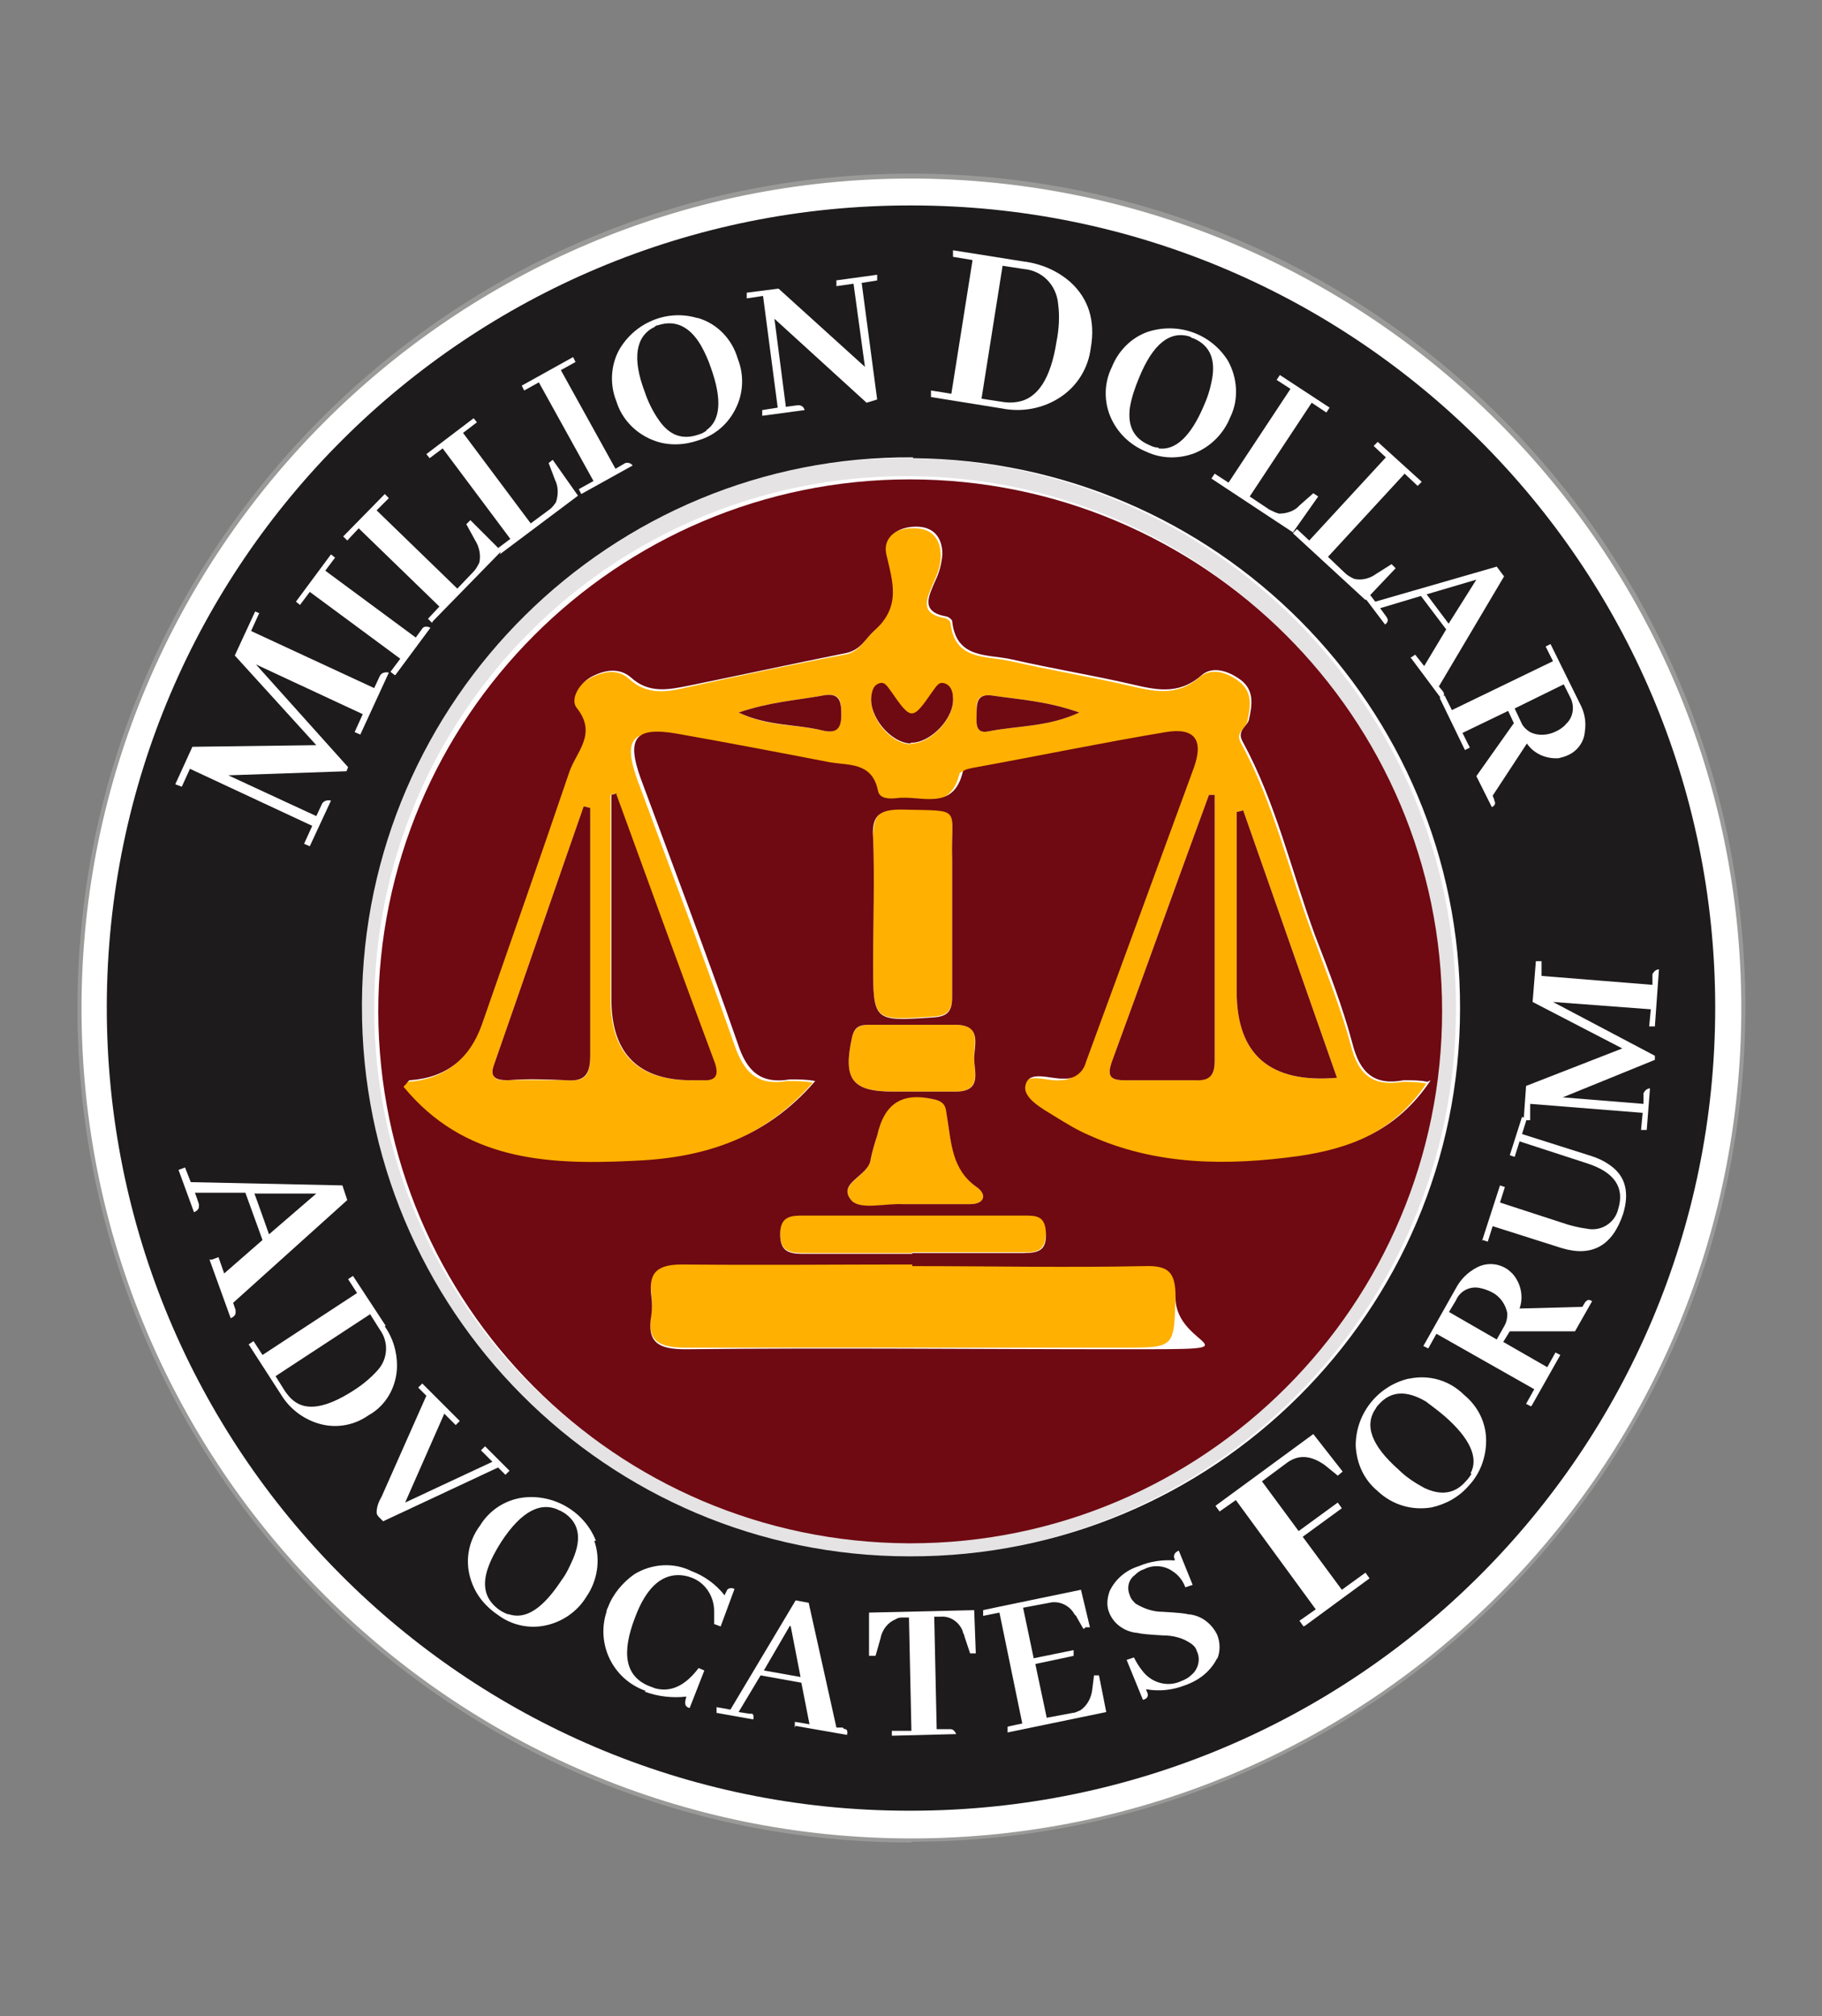 <?xml version="1.0" encoding="UTF-8"?>
<svg xmlns="http://www.w3.org/2000/svg" width="223.5" height="247.3" version="1.1" viewBox="0 0 223.5 247.3">
  <rect x="0" y="0" width="223.5" height="247.3" fill="#808080" stroke="none"/>
  <!-- Generator: Adobe Illustrator 28.7.1, SVG Export Plug-In . SVG Version: 1.2.0 Build 142)  -->
  <g>
    <g id="Layer_1">
      <g>
        <path id="Path_552" d="M213.8,123.7c0,56.4-45.7,102.1-102.1,102.1S9.7,180,9.7,123.7c0-56.4,45.7-102.1,102.1-102.1s102.1,45.7,102.1,102.1h0" fill="#fff"/>
        <path id="Path_553" d="M111.8,226c-56.5,0-102.3-45.8-102.3-102.3S55.2,21.3,111.8,21.3s102.3,45.8,102.3,102.3h0c0,56.5-45.8,102.3-102.3,102.3M111.8,21.9c-56.2,0-101.8,45.6-101.8,101.8s45.6,101.8,101.8,101.8,101.8-45.6,101.8-101.8h0c0-56.2-45.6-101.7-101.8-101.8" fill="#9a9a99"/>
        <path id="Path_554" d="M178.6,123.8c0,37.2-30.3,67.3-67.5,67.2s-67.3-30.3-67.2-67.5v-.4c.2-37.2,30.6-67.2,67.6-66.9,37.2.3,67.2,30.5,67.1,67.5M45.9,123.7c0,36,29.3,65.2,65.3,65.2,36,0,65.2-29.3,65.2-65.3,0-36-29.2-65.2-65.2-65.2-36.1,0-65.3,29.2-65.3,65.3h0" fill="#e5e3e3"/>
        <path id="Path_555" d="M175.1,132.7c-4.1,6.3-10,8.4-16.2,9.3-8.7,1.2-17.5,1.2-25.8-2.6-1.4-.6-2.7-1.3-4-2.2-1.6-1.1-4.1-2.3-3.7-3.9.4-1.9,3.1-.6,4.7-.8,1.3,0,2.4-.8,2.7-2,4.4-12,8.9-24,13.2-36,1.3-3.5.1-5.1-3.4-4.5-7.8,1.3-15.5,2.8-23.2,4.3-.6.1-1.6.3-1.7.6-1.2,4.9-5.2,2.8-8.1,3.2-.9.1-2.1.1-2.3-.9-.7-3.4-3.5-3.1-5.9-3.5-6.2-1.2-12.4-2.4-18.7-3.5-5.2-.9-6.3.5-4.5,5.5,4,10.8,8.1,21.6,11.9,32.5,1.2,3.4,2.8,5,6.5,4.4,1.1,0,2.1,0,3.1.2-6.4,7.3-14.2,9.5-22.6,9.8-10.4.4-20.5,0-27.9-9.1.5-.5.6-.8.8-.8,4.4-.3,7.4-2.6,8.9-6.8,3.6-10.3,7.2-20.6,10.7-30.9.8-2.5,3.5-4.7,1-7.9-.8-1.1.1-3,1.6-3.8,1.6-.9,3.5-1.4,5,0,2.2,2,4.6,1.6,7.1,1,6.4-1.4,12.9-2.8,19.3-4,1.8-.3,2.3-1.7,3.4-2.7,3.4-3.1,2.3-6,1.5-9.5-.5-2.2,1.4-3.4,3.7-3.3,2.1,0,3.2,1.3,3.2,3.4,0,1.1-.4,2.2-.9,3.3-.7,1.7-1.9,3.7,1.3,4.3.3,0,.8.4.8.6.5,4.7,4.4,4,7.4,4.7,4.8,1.1,9.7,1.9,14.5,3,3,.7,5.8,1.4,8.6-1,1.5-1.3,3.5-.6,4.9.5,1.7,1.3,1.4,3.1,1,4.9-.2.9-1.5,1.3-.8,2.6,4.1,7.5,5.9,15.8,8.9,23.8,1.6,4.4,3.4,8.8,4.6,13.3.9,3.6,2.7,5.1,6.3,4.5,1,0,1.9,0,2.9.2M75.6,97.3l-.7.2v25.1c0,6.7,3.4,10,10.1,9.9.4,0,.8,0,1.1,0,1.6.1,2-.6,1.5-2.1-4-11-8.1-22-12.1-33M149,97.5h-.7c-4,10.9-7.9,21.8-11.9,32.7-.6,1.7-.3,2.3,1.5,2.3,2.9,0,5.8,0,8.7,0,1.8,0,2.4-.6,2.4-2.4,0-10.9,0-21.7,0-32.6M72.4,99.1l-.8-.2c-3.7,10.6-7.3,21.1-11,31.7-.6,1.6.3,2,1.7,1.9,2.4-.1,4.8,0,7.2,0,2.5.2,2.9-.8,2.9-3.1,0-10.1,0-20.2,0-30.3M164,132.2l-11.5-32.8-.8.2v22c0,7.8,4.1,11.3,12.3,10.6M111.7,91.2c2.4.1,5.4-3.1,5.2-5.5,0-.8-.3-1.6-1.1-1.8-.7-.2-1,.5-1.4,1-2.6,3.6-2.6,3.6-5.1,0-.4-.5-.6-1.2-1.4-1-.7.1-.9.8-1,1.5-.4,2.4,2.2,5.8,4.8,5.9M132.4,87.4c-3.9-1.4-7.4-1.6-10.8-2.1-1.7-.2-1.9.8-1.8,2.1,0,1.1-.3,2.7,1.5,2.3,3.5-.7,7.2-.5,11.1-2.3M90.6,87.4c3.7,1.8,7.1,1.4,10.3,2.2,1.6.4,2.3-.2,2.3-1.9,0-1.6,0-2.8-2.2-2.4-3.3.6-6.6.8-10.4,2.1" fill="#ffb000"/>
        <path id="Path_556" d="M116.8,112c0,3.4,0,6.8,0,10.2,0,1.8-.6,2.4-2.4,2.5-7.3.5-7.3.6-7.3-6.8s.1-10.1,0-15.2c0-2.7.8-3.5,3.4-3.5,7.8.2,6.1-.5,6.3,6.2,0,2.2,0,4.3,0,6.5" fill="#ffb000"/>
        <path id="Path_557" d="M111.9,153.7c-4.4,0-8.8,0-13.3,0-1.7,0-2.9-.2-2.9-2.4,0-2.4,1.4-2.3,3-2.3,9,0,17.9,0,26.9,0,1.5,0,2.7,0,2.7,2.1,0,2.1-.9,2.6-2.7,2.5-4.6,0-9.1,0-13.7,0" fill="#ffb000"/>
        <path id="Path_558" d="M111.9,155.1c9.5,0,19,.1,28.5,0,3,0,3.9.8,3.8,3.8-.2,6.4,0,6.4-6.4,6.4-17.9,0-35.8,0-53.7,0-3.3,0-4.8-.8-4.2-4.2.1-.8.1-1.5,0-2.3-.4-3,.7-3.9,3.8-3.9,9.4.2,18.8,0,28.2,0" fill="#ffb000"/>
        <path id="Path_559" d="M112.2,147.7c-.5,0-1,0-1.5,0-2.1,0-5.2.7-6.2-.4-2-2.1,2.1-3,2.3-5.1.2-1,.5-2,.8-2.9.8-4.1,3.2-5.5,7.2-4.4,1.4.3,1.3,1.3,1.4,2.3.5,3.1.7,6.3,3.6,8.4,1.3.9,1,2.1-.8,2.1-2.3,0-4.5,0-6.8,0h0Z" fill="#ffb000"/>
        <path id="Path_560" d="M111.9,133.9h-2.3c-5.1,0-6.2-1.5-5.1-6.6.3-1.3,1-1.6,2.1-1.6,3.5,0,7.1,0,10.6,0,3.3,0,2.2,2.4,2.3,4.1,0,1.7.9,4.1-2.3,4.1-1.8,0-3.5,0-5.3,0" fill="#ffb000"/>
        <path id="Path_561" d="M46.4,124.1c0-36,29.2-65.3,65.2-65.3,36,0,65.3,29.2,65.3,65.2,0,36-29.2,65.3-65.2,65.3h-.3c-35.9-.2-64.9-29.3-65-65.2M175.1,132.7c-.9-.2-1.9-.2-2.9-.2-3.6.7-5.4-.9-6.3-4.5-1.2-4.5-2.9-8.9-4.6-13.3-2.9-7.9-4.8-16.3-8.9-23.8-.7-1.3.6-1.8.8-2.6.4-1.8.7-3.6-1-4.9-1.5-1.1-3.5-1.8-4.9-.5-2.8,2.4-5.6,1.7-8.6,1-4.8-1.1-9.7-1.9-14.5-3-3-.7-6.9,0-7.4-4.7,0-.2-.5-.6-.8-.6-3.2-.6-2-2.6-1.3-4.3.5-1,.8-2.1.9-3.3,0-2.1-1.1-3.4-3.2-3.4-2.2,0-4.1,1.2-3.7,3.3.8,3.5,1.9,6.5-1.5,9.5-1.1,1-1.6,2.3-3.4,2.7-6.5,1.3-12.9,2.7-19.3,4-2.5.5-4.9,1-7.1-1-1.5-1.3-3.4-.9-5,0-1.5.9-2.5,2.8-1.6,3.8,2.5,3.2-.2,5.4-1,7.9-3.5,10.3-7.1,20.6-10.7,30.9-1.5,4.2-4.4,6.5-8.8,6.8-.2,0-.3.3-.8.8,7.4,9,17.5,9.6,27.9,9.1,8.5-.3,16.3-2.5,22.6-9.8-1-.2-2.1-.2-3.1-.2-3.6.6-5.3-1-6.4-4.4-3.8-10.9-7.9-21.7-11.9-32.5-1.8-5-.7-6.4,4.5-5.5,6.2,1.1,12.5,2.3,18.7,3.5,2.4.4,5.2,0,5.9,3.5.2,1,1.4,1,2.3.9,2.9-.4,6.9,1.7,8.1-3.2,0-.3,1.1-.5,1.7-.6,7.7-1.4,15.4-3,23.2-4.3,3.6-.6,4.7,1,3.4,4.5-4.4,12-8.8,24-13.2,36-.3,1.2-1.4,2.1-2.7,2-1.6.1-4.3-1.1-4.7.8-.4,1.6,2.1,2.9,3.7,3.9,1.3.8,2.6,1.6,4,2.2,8.3,3.8,17.1,3.8,25.8,2.6,6.2-.9,12-3,16.2-9.3M111.9,155.1c-9.4,0-18.8.1-28.2,0-3,0-4.2.9-3.8,3.9.1.8.1,1.5,0,2.3-.6,3.4.9,4.2,4.2,4.2,17.9-.2,35.8,0,53.7,0s6.3,0,6.4-6.4c0-3-.8-3.9-3.8-3.8-9.5.2-19,0-28.5,0M116.8,112c0-2.2,0-4.3,0-6.5-.2-6.7,1.5-6-6.3-6.2-2.7,0-3.6.8-3.4,3.5.2,5.1,0,10.1,0,15.2,0,7.3,0,7.3,7.3,6.8,1.8-.1,2.4-.7,2.4-2.5,0-3.4,0-6.8,0-10.2M111.9,153.7c4.6,0,9.1,0,13.7,0,1.9,0,2.8-.4,2.7-2.5s-1.2-2.1-2.7-2.1c-9,0-17.9,0-26.9,0-1.6,0-3,0-3,2.3,0,2.2,1.2,2.4,2.9,2.4,4.4,0,8.8,0,13.3,0M112.2,147.7h0c2.3,0,4.6,0,6.8,0,1.8,0,2.1-1.2.8-2.1-3-2.1-3.1-5.3-3.6-8.4-.2-1,0-1.9-1.4-2.3-4-1-6.3.3-7.2,4.4-.3.9-.6,1.9-.8,2.9-.2,2.1-4.3,2.9-2.3,5.1,1.1,1.1,4.1.3,6.2.4.5,0,1,0,1.5,0M111.9,133.9c1.8,0,3.5,0,5.3,0,3.3,0,2.3-2.4,2.3-4.1,0-1.6,1-4.1-2.3-4.1-3.5,0-7.1,0-10.6,0-1.1,0-1.8.2-2.1,1.6-1.1,5.1,0,6.6,5.1,6.6h2.3" fill="#6f0912"/>
        <path id="Path_562" d="M75.6,97.4c4,11,8,22,12.1,33,.5,1.5.1,2.2-1.5,2.1-.4,0-.8,0-1.1,0-6.7.1-10.1-3.2-10.1-9.9v-25.1l.7-.2" fill="#6f0912"/>
        <path id="Path_563" d="M149,97.5c0,10.9,0,21.7,0,32.6,0,1.8-.6,2.5-2.4,2.4-2.9,0-5.8,0-8.7,0-1.8,0-2.1-.6-1.5-2.3,4-10.9,7.9-21.8,11.9-32.7h.7" fill="#6f0912"/>
        <path id="Path_564" d="M72.4,99.1c0,10.1,0,20.2,0,30.3,0,2.2-.5,3.3-2.9,3.1-2.4-.1-4.8-.2-7.2,0-1.4,0-2.3-.3-1.7-1.9,3.7-10.6,7.3-21.1,11-31.7l.8.2" fill="#6f0912"/>
        <path id="Path_565" d="M164,132.2c-8.2.7-12.3-2.8-12.3-10.6v-22l.8-.2,11.5,32.8" fill="#6f0912"/>
        <path id="Path_566" d="M111.7,91.2c-2.5-.1-5.2-3.4-4.8-5.9.1-.7.3-1.3,1-1.5.7-.2,1,.5,1.4,1,2.5,3.6,2.6,3.6,5.1,0,.4-.5.7-1.2,1.4-1,.8.2,1.1,1,1.1,1.8.2,2.5-2.8,5.6-5.2,5.5" fill="#6f0912"/>
        <path id="Path_567" d="M132.4,87.4c-3.9,1.8-7.6,1.6-11.1,2.3-1.8.4-1.5-1.2-1.5-2.3,0-1.2.1-2.3,1.8-2.1,3.4.5,6.9.7,10.8,2.1" fill="#6f0912"/>
        <path id="Path_568" d="M90.6,87.4c3.8-1.3,7.1-1.5,10.4-2.1,2.1-.4,2.2.9,2.2,2.4,0,1.7-.6,2.3-2.3,1.9-3.2-.8-6.7-.5-10.3-2.2" fill="#6f0912"/>
        <path id="Path_569" d="M111.8,25.2c-54.4-.1-98.6,43.8-98.7,98.2-.1,54.4,43.8,98.6,98.2,98.7h.6c54.5-.1,98.5-44.2,98.5-98.5,0-54.4-44.2-98.4-98.6-98.4M112,56.2c37.2.3,67.2,30.5,67.1,67.5,0,37.2-30.3,67.3-67.5,67.2-37.2,0-67.3-30.3-67.2-67.5v-.4c.2-37.2,30.6-67.2,67.6-66.9" fill="#1d1b1b"/>
        <path id="Path_570" d="M31.8,75.2l-1,2.2,15.1,7,.7-1.5c.2-.4.7-.5,1.1-.4l-3.5,7.6-.7-.3,1-2.2-13.1-6.1,11.3,12.6-.2.5-14.5.5,10.8,5,.7-1.5c.2-.4.7-.5,1.1-.4l-2.6,5.6-.7-.3,1-2.2-15-7-1,2.2-.8-.3,2.1-4.6,15.2-.2-10-11,2.5-5.4.7.3h0Z" fill="#fff"/>
        <path id="Path_571" d="M48.4,82.8l-.5-.4,1.2-1.6-11.1-8.2-1.2,1.6-.5-.4,4.3-5.8.5.4-1.2,1.6,11.1,8.2.8-1.1c.2-.3.6-.3,1-.1l-4.3,5.8h0Z" fill="#fff"/>
        <path id="Path_572" d="M53,76.4l-.5-.5,1.4-1.5-9.9-9.6-1.4,1.5-.5-.5,5.1-5.2.5.5-1.5,1.5,9.9,9.6,2-2.1c.3-.3.5-.7.7-1.1.2-.9,0-1.9-.5-2.7l-1.1-2,.5-.5,3.8,3.8-8.4,8.6h0Z" fill="#fff"/>
        <path id="Path_573" d="M61.4,67.8l-.4-.5,1.6-1.2-8.3-11.1-1.6,1.2-.4-.5,5.8-4.4.4.5-1.7,1.3,8.3,11.1,2.3-1.7c.3-.2.6-.6.8-.9.3-.9.3-1.9-.1-2.7l-.8-2.1.5-.4,3.1,4.4-9.6,7.2h0Z" fill="#fff"/>
        <path id="Path_574" d="M71.3,60.6l-.3-.6,1.8-1-6.7-12.1-1.8,1-.3-.6,6.3-3.5.3.6-1.8,1,6.7,12.1,1.2-.7c.3-.1.7,0,.9.3,0,0-6.3,3.5-6.3,3.5Z" fill="#fff"/>
        <path id="Path_575" d="M85.6,39c2.4.7,4.2,2.6,4.9,5,.8,2,.7,4.3-.3,6.2-.9,1.8-2.5,3.2-4.5,3.8-1.7.6-3.6.7-5.3.1-2.3-.8-4.1-2.6-4.8-4.9-.8-2-.7-4.3.3-6.2,1.9-3.4,5.9-5.1,9.6-4M86.6,52.8c1.8-1.2,2-3.8.6-7.7-.3-.9-.7-1.8-1.2-2.7-1.4-2.4-3.2-3.2-5.3-2.5-.2,0-.3.1-.4.2-2.3,1.1-2.8,3.8-1.2,8,.4,1.2,1,2.4,1.7,3.4,1.3,1.9,2.9,2.5,4.9,1.8.4-.1.7-.3,1-.5" fill="#fff"/>
        <path id="Path_576" d="M102.5,34.4l5.1-.7v.7c0,0-1.9.3-1.9.3l1.9,14.3-1.3.4-11.3-10.3,1.4,10.8,1.5-.2c.4,0,.7.2.8.6l-5.2.7v-.7c0,0,1.9-.3,1.9-.3l-1.8-13.7-2,.3v-.7c0,0,3.9-.5,3.9-.5l10.6,9.6-1.4-10.2-2.1.3v-.7c0,0,0,0,0,0Z" fill="#fff"/>
        <path id="Path_577" d="M125.8,32.1c2,.3,3.9,1.1,5.5,2.5,2.2,2,3.1,4.7,2.5,8.1-.3,2.4-1.6,4.6-3.7,6-2.1,1.4-4.7,1.9-7.2,1.4l-8.7-1.4v-.8c.1,0,2.5.4,2.5.4l2.6-16.4-2.4-.4v-.8c.1,0,8.8,1.4,8.8,1.4h0ZM123,32.5l-2.6,16.4,2.6.4c.6.1,1.2.1,1.8,0,2.5-.4,4.1-2.9,4.8-7.4.3-1.5.4-3.1.2-4.6-.2-2.3-1.9-4.1-4.2-4.3,0,0-2.6-.4-2.6-.4Z" fill="#fff"/>
        <path id="Path_578" d="M150.6,44.2c1.2,2.1,1.4,4.8.3,7-.8,2-2.4,3.6-4.4,4.4-1.9.7-4,.7-5.9-.2-1.7-.7-3.1-1.9-4-3.5-1.2-2.1-1.3-4.7-.2-6.9.8-2,2.4-3.6,4.4-4.3,3.7-1.2,7.7.2,9.8,3.5M142.1,55c2.1.3,4-1.5,5.6-5.3.4-.9.7-1.8.9-2.8.6-2.7-.1-4.5-2.2-5.4-.1,0-.3-.1-.4-.2-2.5-.8-4.6.9-6.3,5.1-.5,1.2-.9,2.4-1.1,3.6-.3,2.3.5,3.8,2.4,4.6.4.2.7.3,1.1.3" fill="#fff"/>
        <path id="Path_579" d="M148.6,58.7l.4-.6,1.7,1.1,7.6-11.5-1.7-1.1.4-.6,6.1,4-.4.6-1.8-1.2-7.6,11.5,2.4,1.6c.4.2.8.4,1.2.5.9,0,1.9-.3,2.5-1l1.7-1.5.6.4-3.1,4.4-10-6.6h0Z" fill="#fff"/>
        <path id="Path_580" d="M158.6,65.4l.5-.5,1.5,1.4,9.4-10.2-1.5-1.4.5-.5,5.4,4.9-.5.5-1.6-1.5-9.4,10.2,2.1,2c.3.3.7.5,1.1.7.9.2,1.9,0,2.7-.6l1.9-1.2.5.5-3.7,3.9-8.8-8.1h0Z" fill="#fff"/>
        <path id="Path_581" d="M173,80.7l.6-.4,1.1,1.4,2.7-4.5-3.1-4.1-5,1.5.8,1.1c0,0,.1.2.1.2.1.2,0,.5-.3.7l-2.8-3.7.6-.4,1,1.3,14.9-4.3.9,1.2-8,13.5.5.6c0,0,.1.2.1.2.1.2,0,.4-.3.7l-3.8-5.1h0ZM181.1,71.1l-6.1,1.8,2.7,3.6,3.4-5.4Z" fill="#fff"/>
        <path id="Path_582" d="M176.6,85.6l.6-.3.9,1.8,12.4-6-.9-1.8.6-.3,3.6,7.3c.6,1.1.8,2.3.6,3.5-.1,1.2-.9,2.3-2,2.8-.4.2-.8.3-1.2.4-1.5.1-3-.5-3.9-1.8l-4.2,6.4.2.5c0,0,0,.2.1.3,0,.2,0,.4-.4.6l-1.9-3.8,4.6-6.5-.7-1.5-5.6,2.7.9,1.8-.6.3-3.1-6.4h0ZM191.9,83.9l-6.1,3,.8,1.7c.2.5.6.9,1.1,1.2,1,.5,2.2.4,3.2-.1.4-.2.9-.5,1.2-.9.9-.8,1.1-2.2.5-3.3l-.8-1.6h0Z" fill="#fff"/>
        <path id="Path_583" d="M26,154.5l.8-.3.7,2,4.7-4.1-2.1-5.8h-6.2c0-.1.5,1.4.5,1.4,0,.1,0,.2,0,.3,0,.3-.2.5-.6.7l-1.9-5.2.8-.3.7,1.8,18.6.4.6,1.8-14,12.6.3.9c0,.1,0,.2,0,.3,0,.3-.2.5-.6.7l-2.6-7.2h0ZM38.8,146.4h-7.6c0-.1,1.8,5,1.8,5l5.8-5h0Z" fill="#fff"/>
        <path id="Path_584" d="M47.2,162.7c1,1.4,1.5,3.1,1.5,4.8,0,2.5-1.3,4.9-3.5,6.1-1.7,1.2-3.8,1.6-5.8,1.1-2-.5-3.8-1.8-4.9-3.6l-4-6.2.6-.4,1.1,1.7,11.6-7.6-1.1-1.7.6-.4,4,6.1h0ZM45.4,161.2l-11.6,7.6,1.2,1.9c.3.4.6.8,1,1.1,1.6,1.3,4,.9,7.3-1.2,1.1-.7,2.1-1.5,3-2.5,1.3-1.4,1.4-3.5.3-5l-1.2-1.9h0Z" fill="#fff"/>
        <path id="Path_585" d="M46.6,186.2c-.2-.2-.4-.4-.4-.7,0-.7.3-1.4.6-1.9l5.5-12.4-1-1,.5-.5,4.6,4.6-.5.5-1.4-1.4-4.8,10.9,10.7-5-1.4-1.4.5-.5,3,3-.5.5-.9-.9-14.1,6.6-.3-.3h0Z" fill="#fff"/>
        <path id="Path_586" d="M72.9,189c.8,2.3.4,4.9-1,6.9-1.1,1.8-3,3.1-5.1,3.5-2,.4-4.1-.1-5.7-1.3-1.5-1-2.7-2.4-3.3-4.2-.8-2.3-.4-4.8,1.1-6.8,1.1-1.8,3-3.1,5.2-3.4,3.8-.5,7.6,1.7,9,5.3M62.4,198c2.1.7,4.2-.7,6.5-4.2.6-.8,1-1.7,1.4-2.6,1.1-2.6.7-4.5-1.2-5.7-.1,0-.3-.2-.4-.2-2.3-1.2-4.7,0-7.2,3.8-.7,1.1-1.3,2.2-1.7,3.4-.7,2.2-.2,3.8,1.5,5,.3.2.7.4,1,.5" fill="#fff"/>
        <path id="Path_587" d="M79.2,207.4c-4-1.4-6.1-5.7-4.8-9.7,0-.2.1-.4.2-.6.6-1.6,1.8-3,3.2-4,2.1-1.3,4.8-1.5,7-.4,1.6.6,3,1.6,4.1,3,0-.2.2-.4.3-.7.2-.2.5-.3.9-.1l-1.7,4.6-.8-.3c0-.5,0-1,0-1.6,0-1.8-1.1-3.5-2.8-4.1-.5-.2-1.1-.3-1.6-.3-2.2,0-4,1.7-5.3,5.2-1.7,4.4-1.2,7.2,1.7,8.4.3.1.5.2.8.3,2,.5,3.7-.4,5.3-2.5l.7.3-1.8,4.6c-.1,0-.3-.1-.4-.2-.2-.2-.2-.6,0-1.2-1.7.2-3.5,0-5.1-.6" fill="#fff"/>
        <path id="Path_588" d="M97.5,211.9v-.7c.1,0,1.8.3,1.8.3l-1-5.1-5-.9-2.7,4.5,1.3.2c0,0,.2,0,.3,0,.2,0,.3.3.2.7l-4.5-.8v-.7c.1,0,1.7.3,1.7.3l8-13.4,1.6.3,3.4,15.3h.8c0,.1.2.2.3.2.2,0,.3.3.2.7l-6.3-1.1h0ZM96.9,199.4l-3.2,5.5,4.5.8-1.2-6.2h0Z" fill="#fff"/>
        <path id="Path_589" d="M109.4,213v-.7h2.4c0,0-.3-13.9-.3-13.9h-.7c-.3,0-.6,0-.9.2-1,.4-1.7,1.3-1.9,2.4l-.6,2.1h-.8v-5.3s12.9-.3,12.9-.3l.2,5.3h-.7s-.7-2.1-.7-2.1c0-.2-.2-.4-.2-.6-.4-1.1-1.5-1.9-2.7-1.8h-.8s.3,13.8.3,13.8h1.7c.3,0,.5.2.7.6l-7.9.2h0Z" fill="#fff"/>
        <path id="Path_590" d="M132.9,199.8l-.8-1.4c0-.1-.2-.3-.3-.4-.6-1.1-1.9-1.7-3.1-1.4l-3.2.6,1.3,6.2,4.9-1v.7c.1,0-4.7,1-4.7,1l1.4,6.6,3.2-.6c.3,0,.6-.2.9-.3.9-.6,1.4-1.6,1.5-2.7l.2-1.6h.6c0-.1.9,4.5.9,4.5l-12.1,2.5v-.7c-.1,0,1.8-.4,1.8-.4l-2.8-13.6-2,.4v-.7c-.1,0,12-2.5,12-2.5l1.1,4.6h-.6c0,.1,0,.1,0,.1Z" fill="#fff"/>
        <path id="Path_591" d="M149.3,203.4c-.8,1.6-2.2,2.7-3.9,3.3-1.5.6-3.2.8-4.8.5,0,.2.2.4.2.7,0,.3-.2.5-.6.6l-2-4.9.9-.3c.3.6.6,1.1,1,1.6,1.1,1.5,3.1,2.1,4.8,1.3.5-.2.9-.4,1.3-.8.8-.7,1.1-1.9.6-2.9-.1-.4-.4-.7-.7-.9-1-.7-2.2-1-3.4-1-1.8-.1-2.8-.2-3.1-.3-1.5-.1-2.9-1-3.5-2.4-.4-.9-.3-1.8,0-2.7.7-1.5,2-2.6,3.6-3.1,1.4-.6,2.9-.8,4.4-.7,0-.1,0-.2-.1-.4,0-.3.1-.6.6-.8l1.7,4.2-.9.3c-.3-.8-.8-1.5-1.6-2-1-.7-2.4-.8-3.5-.2-.4.1-.8.4-1.1.7-.8.6-1,1.6-.6,2.5.1.4.4.7.7,1,1,.6,2.1,1,3.3,1,1.8.1,2.8.2,3.1.3,1.6.1,2.9,1.1,3.6,2.5.4,1,.4,2.1,0,3" fill="#fff"/>
        <path id="Path_592" d="M159.9,199.5l-.5-.7,2-1.4-9.8-13.4-2,1.4-.5-.7,12-8.8,3.6,4.6-.6.5-1.6-1.3s0,0,0,0c-1.7-1.2-3.2-1.3-4.6-.3l-3.1,2.3,4.5,6.1,4.8-3.5.5.7-4.8,3.5,4.8,6.5,2.9-2.1.5.7-7.9,5.8h0Z" fill="#fff"/>
        <path id="Path_593" d="M172.9,169.1c2.4-.5,4.9.2,6.7,2,1.7,1.4,2.7,3.4,2.7,5.6,0,2-.7,4-2.1,5.5-1.2,1.4-2.8,2.3-4.6,2.7-2.4.4-4.8-.3-6.6-2-1.7-1.4-2.6-3.4-2.7-5.6,0-3.9,2.7-7.3,6.5-8.2M180.4,180.7c1-1.9-.1-4.3-3.2-7-.7-.6-1.5-1.2-2.3-1.8-2.4-1.4-4.3-1.3-5.8.4-.1.1-.2.2-.3.4-1.5,2.1-.6,4.6,2.8,7.6.9.9,2,1.6,3.1,2.2,2.1,1,3.8.7,5.1-.8.3-.3.5-.6.7-.9" fill="#fff"/>
        <path id="Path_594" d="M187.8,172.5l-.6-.3,1-1.8-12-6.8-1,1.8-.6-.3,4-7.1c.6-1.1,1.4-1.9,2.5-2.5,1.1-.6,2.4-.6,3.5,0,.4.2.7.5,1,.8,1,1.2,1.3,2.8.8,4.2l7.7-.2.3-.5c0,0,.1-.2.2-.2.1-.2.4-.2.7,0l-2.1,3.7h-8c0,0-.8,1.3-.8,1.3l5.4,3.1,1-1.8.6.3-3.5,6.2h0ZM177.7,160.9l5.9,3.4.9-1.6c.3-.5.4-1,.4-1.6-.2-1.1-.9-2.1-1.9-2.6-.4-.2-.9-.4-1.4-.5-1.2-.3-2.5.3-3,1.5l-.9,1.5h0Z" fill="#fff"/>
        <path id="Path_595" d="M181.8,152.2l2.2-6.8.6.2-.6,1.9,8.3,2.7c.7.2,1.5.4,2.3.5,1.8.4,3.5-.7,3.9-2.4.8-2.6-.4-4.5-3.8-5.6l-8.3-2.7-.6,1.9-.6-.2,1.5-4.7.6.2-.6,1.9,8.2,2.6c1,.3,1.9.7,2.7,1.3,1.8,1.3,2.3,3.3,1.5,5.9-1.3,3.9-3.8,5.3-7.5,4.2l-8.5-2.7-.6,1.9-.6-.2h0Z" fill="#fff"/>
        <path id="Path_596" d="M189.1,117.7v2c-.1,0,13.6,1.1,13.6,1.1v-1.3c.2-.4.5-.6.8-.6l-.5,7h-.7c0,0,.2-2.1.2-2.1l-12-.9,12.5,6.6v.5s-11.3,4.6-11.3,4.6l9.9.8v-1.3c.2-.4.5-.6.8-.6l-.4,5.1h-.7c0,0,.2-2.1.2-2.1l-13.8-1.1v2c-.1,0-.8,0-.8,0l.3-4.2,11.8-4.6-11-5.7.4-5h.7c0,0,0,0,0,0Z" fill="#fff"/>
      </g>
    </g>
  </g>
</svg>